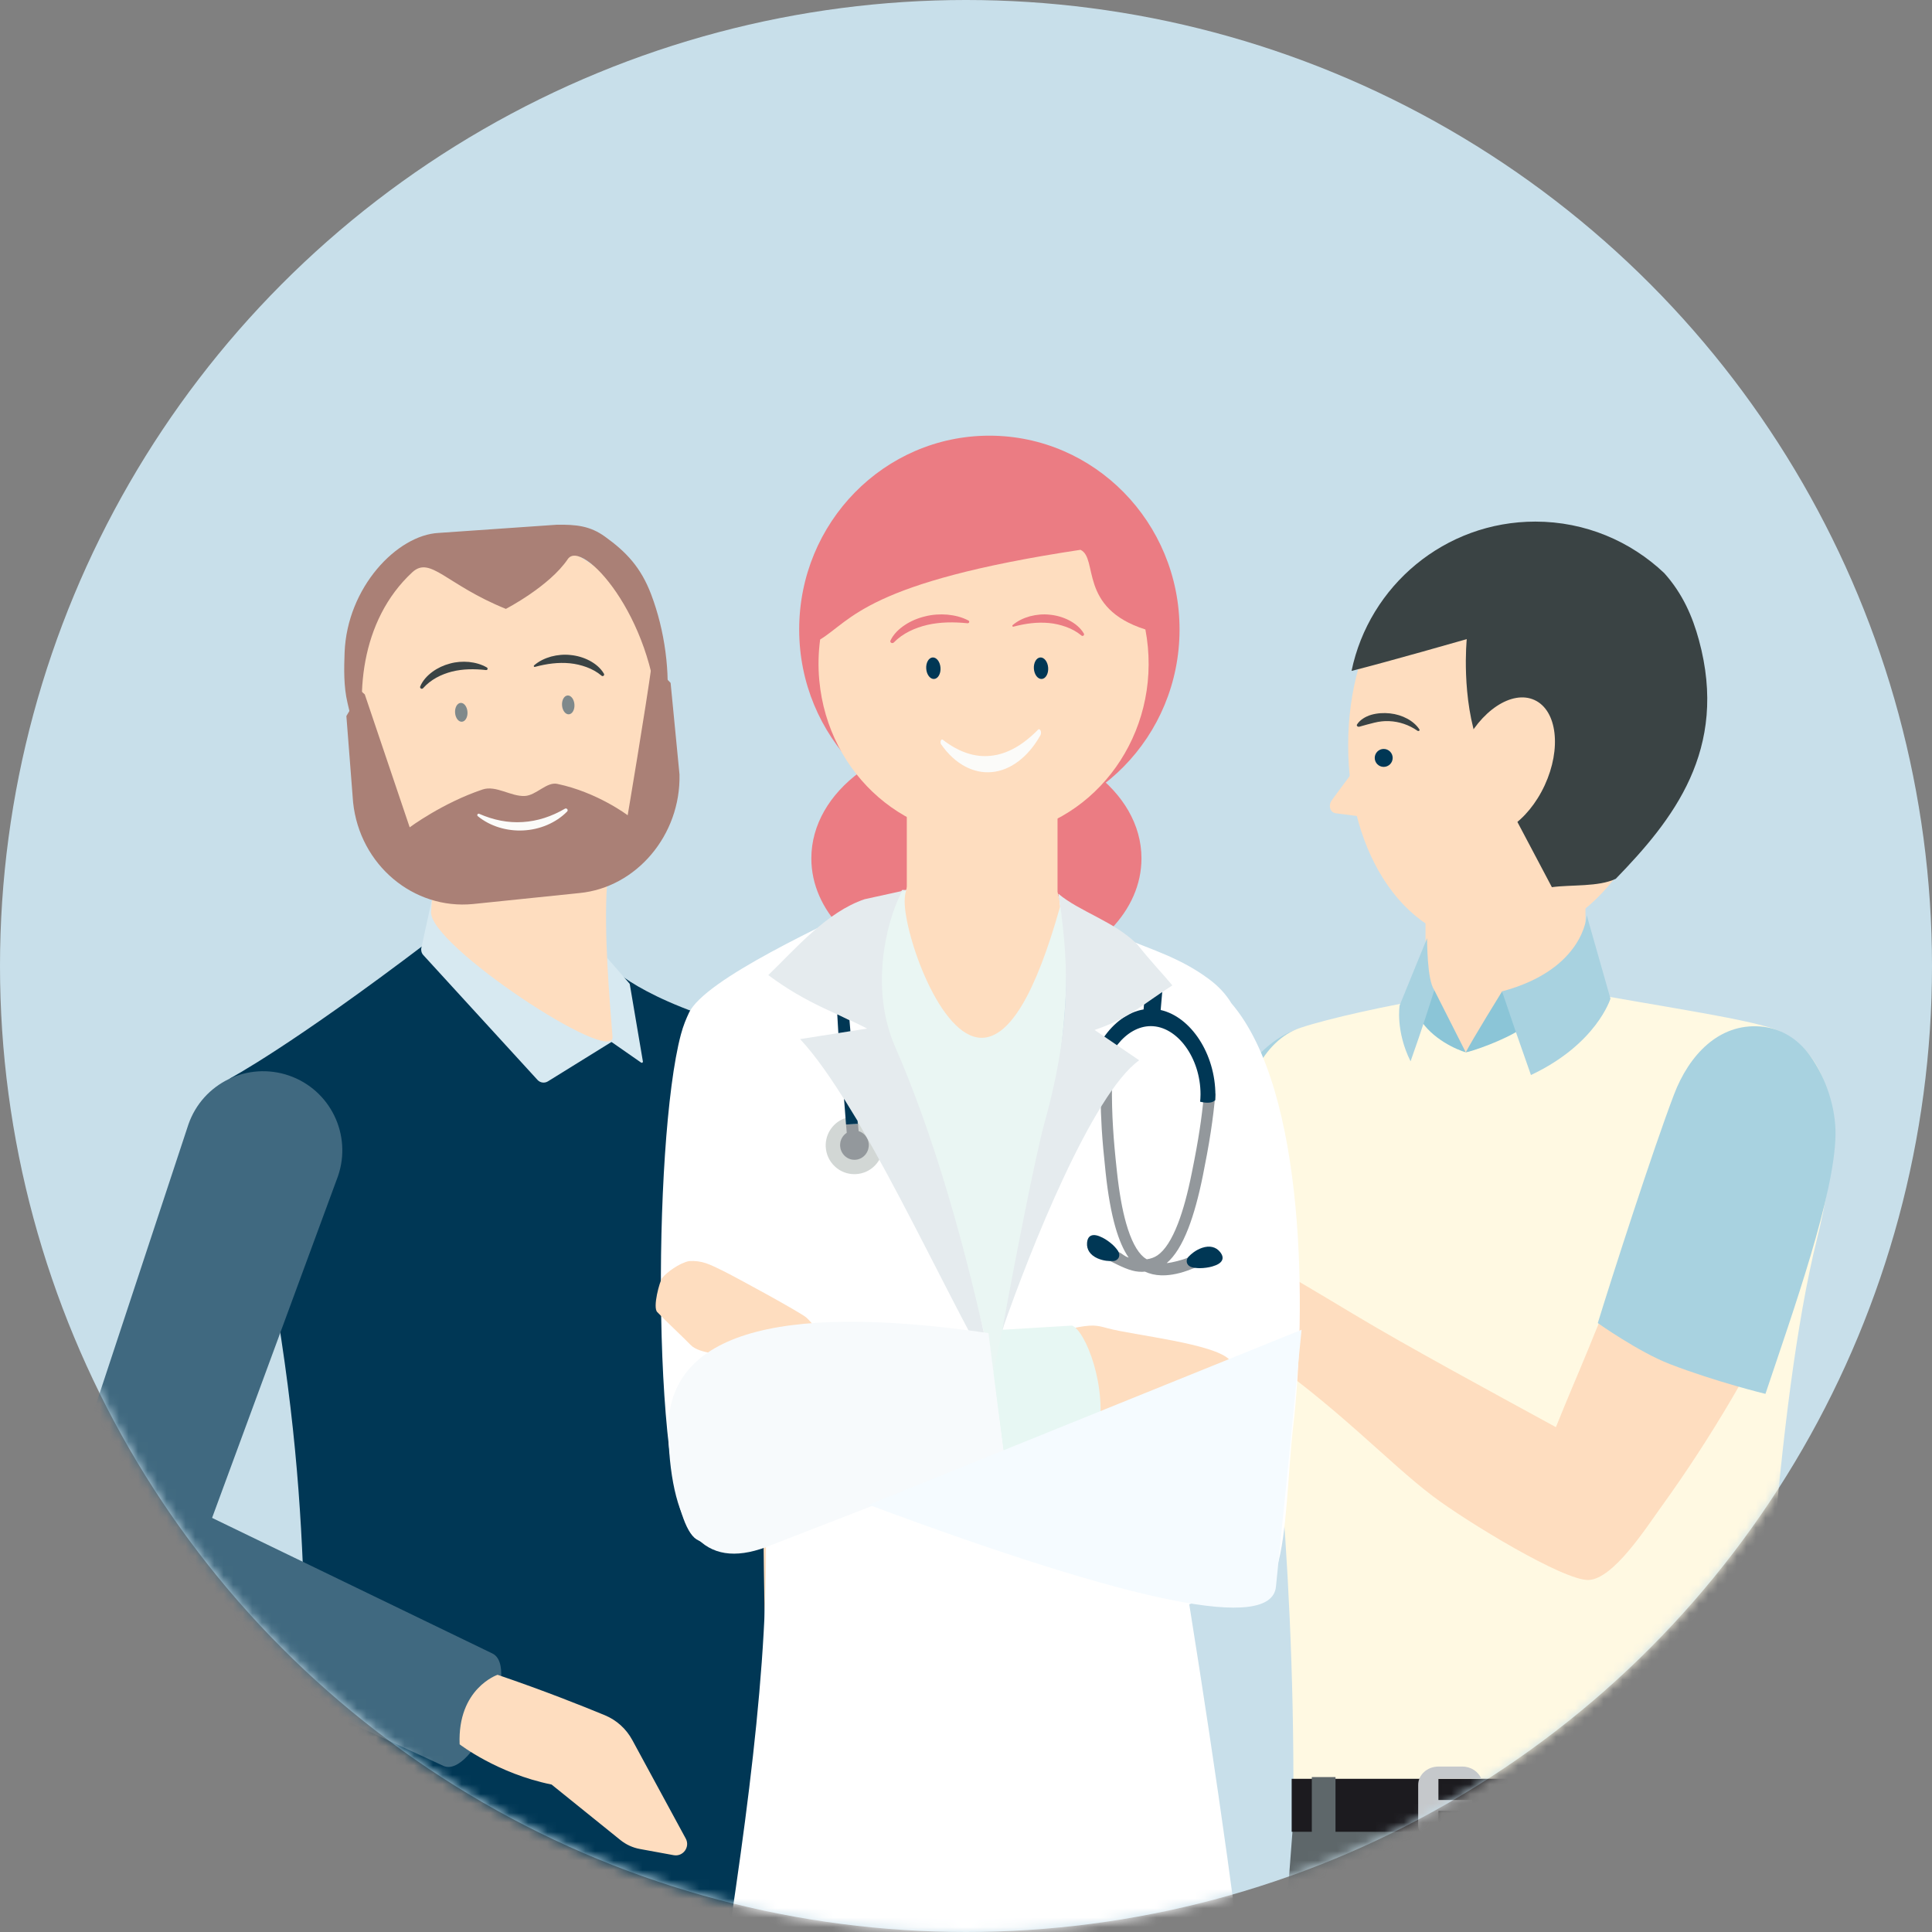 <svg width="203" height="203" viewBox="0 0 203 203" fill="none" xmlns="http://www.w3.org/2000/svg">
<rect x="0" y="0" width="203" height="203" fill="#808080" stroke="none"/>
<circle cx="101.5" cy="101.5" r="101.5" fill="#C8DFEA"/>
<mask id="mask0_2494_1249" style="mask-type:alpha" maskUnits="userSpaceOnUse" x="0" y="0" width="203" height="203">
<circle cx="101.5" cy="101.5" r="101.5" fill="#C8DFEA"/>
</mask>
<g mask="url(#mask0_2494_1249)">
<g clip-path="url(#clip0_2494_1249)">
<path fill-rule="evenodd" clip-rule="evenodd" d="M141.656 78.292C141.656 89.848 147.786 99.218 156.849 99.218C165.911 99.218 174.348 89.848 174.348 78.292C174.348 66.736 165.911 57.366 156.849 57.366C147.786 57.366 141.656 66.736 141.656 78.292Z" fill="#FEDDBF"/>
<path fill-rule="evenodd" clip-rule="evenodd" d="M144.828 74.924C144.311 78.799 142.204 80.909 139.938 84.08C139.552 84.621 139.725 85.368 140.364 85.453L146.332 86.235" fill="#FEDDBF"/>
<path fill-rule="evenodd" clip-rule="evenodd" d="M142.839 76.354C143.424 76.196 143.908 76.045 144.411 75.932C144.906 75.811 145.424 75.746 145.951 75.77C147.004 75.811 148.051 76.162 148.937 76.782C148.994 76.822 149.079 76.817 149.128 76.771C149.165 76.736 149.169 76.688 149.145 76.649C148.565 75.748 147.363 75.098 146.05 74.957C145.396 74.886 144.708 74.926 144.076 75.107C143.451 75.295 142.892 75.644 142.585 76.121C142.533 76.203 142.572 76.303 142.672 76.345C142.723 76.367 142.78 76.369 142.83 76.356L142.839 76.354Z" fill="#3A4344"/>
<path fill-rule="evenodd" clip-rule="evenodd" d="M144.447 79.636C144.447 79.115 144.869 78.693 145.389 78.693C145.91 78.693 146.332 79.115 146.332 79.636C146.332 80.156 145.91 80.579 145.389 80.579C144.869 80.579 144.447 80.156 144.447 79.636Z" fill="#003755"/>
<path fill-rule="evenodd" clip-rule="evenodd" d="M151.787 111.516H164.585C165.692 111.516 166.59 110.618 166.59 109.511V92.644H149.781V109.511C149.781 110.618 150.679 111.516 151.787 111.516Z" fill="#FEDDBF"/>
<path fill-rule="evenodd" clip-rule="evenodd" d="M84.262 154.874C88.533 153.767 92.809 152.678 97.073 151.542C100.376 150.662 103.687 149.773 106.919 148.654C108.655 148.052 110.333 147.396 111.919 146.451C112.302 146.223 113.431 144.439 114.247 142.958C115.213 141.205 116.464 138.935 117.29 137.438C119.045 134.26 120.802 131.082 122.558 127.905C124.819 123.812 127.082 119.72 129.343 115.628C131.055 112.529 133.42 110.048 137.241 109.937C142.574 109.783 146.804 114.786 145.785 120.016C145.233 122.848 142.924 125.455 141.355 127.786C137.881 132.946 134.408 138.105 130.934 143.265C128.814 146.414 126.715 149.579 124.573 152.712C123.734 153.943 122.813 155.065 121.669 156.031C116.696 160.224 109.485 161.402 103.3 162.628C97.794 163.719 92.229 164.899 86.667 165.66C79.895 166.588 77.522 156.62 84.262 154.874Z" fill="#FEDDBF"/>
<path fill-rule="evenodd" clip-rule="evenodd" d="M132.771 146.01C137.232 137.842 144.765 127.153 145.983 120.947C146.965 115.934 144.658 109.137 140.301 107.995C136.049 106.881 132.305 109.988 130.04 113.753C126.813 119.115 119.746 130.944 117.76 135.486C117.76 135.486 120.796 139.093 123.807 140.916C128.306 143.639 132.771 146.01 132.771 146.01Z" fill="#A8D2E0"/>
<path fill-rule="evenodd" clip-rule="evenodd" d="M135.596 199.533C133.683 209.423 131.87 219.337 130.819 229.362C129.523 241.731 128.733 247.949 128.082 260.366C126.803 284.709 125.967 309.551 121.224 333.505C120.152 338.93 117.758 347.535 117.758 347.535L127.323 348.771C130.073 349.568 132.665 350.207 136.931 350.405C136.981 349.988 136.807 341.867 143.167 312.096C146.253 297.644 148.265 287.358 149.981 275.08C151.709 262.738 153.223 256.53 155.288 244.235C157.266 232.439 159.872 220.824 163.106 209.309C163.429 208.154 163.753 206.999 164.078 205.846C155.782 204.007 147.486 202.168 139.19 200.33C137.993 200.065 136.794 199.798 135.596 199.533Z" fill="#5E676A"/>
<path fill-rule="evenodd" clip-rule="evenodd" d="M134.47 326.213C141.346 290.112 140.127 284.296 144.723 246.819C147.633 223.087 149.001 208.161 149.472 202.608C154.342 203.688 159.212 204.767 164.082 205.846C163.757 207.001 163.433 208.156 163.11 209.31C159.876 220.824 157.577 232.566 155.597 244.362C153.534 256.655 152.263 262.503 150.538 274.848C148.819 287.124 146.591 297.788 143.503 312.239C137.143 342.011 136.985 349.99 136.935 350.406C133.214 350.232 130.767 349.723 128.378 349.068C130.074 344.045 132.69 335.55 134.47 326.213Z" fill="#3A4344"/>
<path fill-rule="evenodd" clip-rule="evenodd" d="M184.995 194.341V186.709C184.995 180.806 186.531 147.775 190.909 130.199C194.55 115.583 191.333 110.606 187.093 108.402C184.787 107.205 174.185 105.711 165.112 104.025C161.214 107.069 155.682 110.012 154.009 110.571C153.477 110.037 151.125 107.065 150.258 104.911C145.883 105.644 139.719 106.969 136.611 108.004C132.772 109.285 130.21 114.356 130.21 120.487C130.21 123.595 130.438 128.557 132.58 138.251C133.496 142.4 136.405 167.106 135.826 194.341H184.995Z" fill="#FFF9E2"/>
<path fill-rule="evenodd" clip-rule="evenodd" d="M134.597 207.157C135.131 201.68 135.81 192.357 135.81 192.357H185.215V222.472H160.672C142.032 222.472 134.119 212.041 134.597 207.157Z" fill="#5E676A"/>
<path fill-rule="evenodd" clip-rule="evenodd" d="M157.827 104.167C157.827 104.167 154.672 109.275 154.012 110.57C154.493 110.533 158.125 109.297 159.902 108.059C158.976 106.301 157.827 104.167 157.827 104.167Z" fill="#8BC5D7"/>
<path fill-rule="evenodd" clip-rule="evenodd" d="M150.694 104.013C150.694 104.013 153.352 109.275 154.012 110.571C153.139 110.32 150.455 109.199 149.14 106.978C150.068 105.22 150.694 104.013 150.694 104.013Z" fill="#8BC5D7"/>
<path fill-rule="evenodd" clip-rule="evenodd" d="M166.723 96.168C166.723 96.168 166.492 101.844 157.825 104.167C158.739 106.889 159.449 108.969 160.86 112.955C167.761 109.707 169.215 104.93 169.215 104.93L166.723 96.168Z" fill="#A8D2E0"/>
<path fill-rule="evenodd" clip-rule="evenodd" d="M149.948 98.577C149.948 98.577 149.923 103.021 150.711 104.025C150.289 105.375 149.405 108.158 148.212 111.516C146.621 108.334 147.063 105.64 147.063 105.64L149.948 98.577Z" fill="#A8D2E0"/>
<path fill-rule="evenodd" clip-rule="evenodd" d="M187.953 274.085C189.601 296.52 189.768 319.141 189.668 341.638C189.664 342.606 189.691 348.669 189.691 348.669C189.691 348.669 185.096 349.013 181.512 347.79C181.015 333.984 182.378 299.694 178.728 268.438C174.909 235.739 173.238 201.328 173.238 201.328C173.238 201.328 173.302 197.687 173.396 192.357H185.218V217.669C185.382 238.572 186.421 253.219 187.953 274.085Z" fill="#3A4344"/>
<path fill-rule="evenodd" clip-rule="evenodd" d="M185.215 192.47H135.719V186.904H185.215V192.47Z" fill="#1C1B1F"/>
<path fill-rule="evenodd" clip-rule="evenodd" d="M179.352 192.975H176.864V186.722H179.352V192.975Z" fill="#3A4344"/>
<path fill-rule="evenodd" clip-rule="evenodd" d="M164.992 192.975H162.504V186.722H164.992V192.975Z" fill="#5E676A"/>
<path fill-rule="evenodd" clip-rule="evenodd" d="M140.324 192.975H137.836V186.722H140.324V192.975Z" fill="#5E676A"/>
<path fill-rule="evenodd" clip-rule="evenodd" d="M126.664 127.789C126.664 127.789 122.411 125.625 120.635 124.838C118.928 124.081 114.924 123.541 113.086 123.346C110.588 123.079 110.605 124.403 111.107 124.974C111.735 125.685 113.297 125.932 115.131 126.452C118.649 127.45 118.961 127.613 120.323 128.499C120.956 128.911 123.595 130.718 123.595 130.718L126.664 127.789Z" fill="#FEDDBF"/>
<path fill-rule="evenodd" clip-rule="evenodd" d="M134.997 139.39C136.065 136.802 136.274 134.491 133.653 132.953C131.615 131.758 128.576 128.411 125.921 127.296C124.906 126.869 121.833 129.976 120.731 131.027C119.921 131.797 119.936 133.255 120.307 135.258C120.768 137.759 120.922 138.221 122.269 138.142L128.114 141.066C128.114 141.066 129.962 141.605 131.5 141.567C132.267 141.548 134.565 140.435 134.997 139.39Z" fill="#FEDDBF"/>
<path fill-rule="evenodd" clip-rule="evenodd" d="M126.609 136.4C126.6 134.729 127.727 133.211 129.326 132.728C130.309 132.432 130.92 131.389 132.135 132.103C135.566 134.122 138.426 135.793 142.229 138.085C147.702 141.387 157.343 146.599 163.484 149.955C164.088 148.485 164.594 147.201 165.214 145.75C167.283 140.898 170.103 133.857 171.999 128.934C173.589 124.808 174.866 120.628 176.067 116.38C177.284 111.964 182.241 109.504 186.514 111.055C188.417 111.746 190.019 113.17 190.933 114.978C191.762 116.613 191.836 118.314 191.726 120.102C191.14 129.658 186.73 138.837 181.959 146.963C179.666 150.868 177.19 154.676 174.538 158.347C172.996 160.481 169.538 165.893 166.935 166.012C164.332 166.131 154.049 159.848 150.577 157.226C145.774 153.598 140.562 147.812 131.709 141.741C129.68 140.349 126.623 139.348 126.609 136.4Z" fill="#FEDDBF"/>
<path fill-rule="evenodd" clip-rule="evenodd" d="M185.5 146.457C188.454 137.632 192.755 125.577 192.862 119.254C192.909 116.461 191.892 113.315 190.229 110.98C188.85 109.045 187.009 108.017 184.975 107.856C180.593 107.507 177.469 110.873 175.902 114.977C173.67 120.824 169.331 134.303 167.884 139.018C167.884 139.018 172.183 142.065 175.467 143.331C180.376 145.22 185.5 146.457 185.5 146.457Z" fill="#A8D2E0"/>
<path fill-rule="evenodd" clip-rule="evenodd" d="M82.723 156.634C80.542 156.997 74.525 156.675 71.315 157.221C70.763 157.314 70.042 157.221 69.376 156.493C68.908 156.786 68.17 157.733 68.224 159.764C68.294 162.331 69.981 163.157 73.435 166.732C75.528 168.899 78.021 169.368 79.433 169.276C81.312 169.155 83.149 168.278 83.939 167.648C84.613 167.109 84.351 166.402 84.066 166.27C86.702 164.006 87.854 163.34 87.409 162.309C87.274 161.996 86.96 161.745 86.743 161.662C86.838 161.625 88.158 161.159 87.72 159.697C87.306 158.312 84.582 158.856 75.495 159.886C79.608 158.668 83.168 159.548 84.528 159.141C86.157 158.654 87.602 158.513 87.034 156.907C86.661 155.845 85.724 156.133 82.723 156.634Z" fill="#FEDDBF"/>
<path fill-rule="evenodd" clip-rule="evenodd" d="M155.652 186.89H151.139V192.423H155.652C155.33 193.173 154.576 193.695 153.654 193.695H151.139C149.97 193.695 149.012 192.828 149.012 191.758V187.547C149.012 186.478 149.97 185.618 151.139 185.618H153.654C154.576 185.618 155.33 186.157 155.652 186.89Z" fill="#C5C8CB"/>
<path fill-rule="evenodd" clip-rule="evenodd" d="M154.695 190.276H149.887V189.131H154.695V190.276Z" fill="#C5C8CB"/>
<path fill-rule="evenodd" clip-rule="evenodd" d="M80.471 168.939L87.026 167.285C89.995 166.537 91.794 163.523 91.045 160.555C90.297 157.585 87.281 155.784 84.313 156.534L77.76 158.187C74.79 158.935 72.991 161.95 73.738 164.919C74.488 167.888 77.501 169.687 80.471 168.939Z" fill="#FEDDBF"/>
<path fill-rule="evenodd" clip-rule="evenodd" d="M157.983 83.615C157.983 83.615 157.341 83.615 155.415 78.483C153.492 73.351 154.115 67.156 154.115 67.156C154.115 67.156 145.922 69.506 142.01 70.496C143.873 61.539 151.81 54.806 161.32 54.806C166.571 54.806 171.33 56.87 174.864 60.215C176.813 62.386 177.841 64.797 178.511 67.256C181.657 78.792 175.762 86.169 169.772 92.338C167.954 93.203 165.127 92.938 163.06 93.217L157.983 83.615Z" fill="#3A4344"/>
<path fill-rule="evenodd" clip-rule="evenodd" d="M153.727 78.541C151.947 82.391 152.423 86.4 154.791 87.496C157.159 88.591 160.524 86.36 162.306 82.51C164.086 78.661 163.61 74.652 161.241 73.556C158.871 72.461 155.508 74.692 153.727 78.541Z" fill="#FEDDBF"/>
<path fill-rule="evenodd" clip-rule="evenodd" d="M75.956 154.871C76.83 159.379 81.192 162.323 85.702 161.451C90.21 160.576 93.155 156.212 92.281 151.703L85.033 114.338C84.158 109.828 79.796 106.883 75.288 107.757C70.78 108.632 67.835 112.994 68.708 117.503L75.956 154.871Z" fill="#406980"/>
<path fill-rule="evenodd" clip-rule="evenodd" d="M84.337 159.018C84.013 162.422 86.172 165.409 89.158 165.694L121.22 168.744C124.206 169.027 126.891 166.499 127.216 163.096C127.537 159.692 125.378 156.704 122.393 156.419L90.331 153.371C87.345 153.084 84.659 155.615 84.337 159.018Z" fill="#406980"/>
<path fill-rule="evenodd" clip-rule="evenodd" d="M45.01 98.931C30.403 110.036 24.164 113.309 24.164 113.309C33.239 152.37 31.466 164.032 32.605 189.833C38.054 192.6 82.085 208.771 82.085 208.771C78.482 156.809 81.119 119.573 81.119 119.573L78.847 108.178C67.103 105.075 63.995 101.409 63.995 101.409L45.01 98.931Z" fill="#003755"/>
<path fill-rule="evenodd" clip-rule="evenodd" d="M45.346 94.678C57.694 107.175 64.39 109.395 64.39 109.395L57.57 113.622C57.217 113.84 56.758 113.777 56.477 113.47L44.481 100.356C44.291 100.149 44.214 99.863 44.274 99.589L45.346 94.678Z" fill="#D7E9F1"/>
<path fill-rule="evenodd" clip-rule="evenodd" d="M63.766 109.144L67.367 111.651C67.452 111.711 67.569 111.637 67.551 111.534L66.173 103.409C66.169 103.387 66.159 103.367 66.145 103.351L63.783 100.63L63.766 109.144Z" fill="#D7E9F1"/>
<path fill-rule="evenodd" clip-rule="evenodd" d="M6.453 158.559C4.952 162.899 8.159 165.404 12.5 166.904L12.029 166.566C16.369 168.068 19.966 166.043 21.467 161.705L35.51 123.588C37.011 119.248 34.711 114.514 30.37 113.014C26.03 111.513 21.295 113.814 19.794 118.155L6.453 158.559Z" fill="#406980"/>
<path fill-rule="evenodd" clip-rule="evenodd" d="M63.777 93.032C63.437 97.919 64.058 105.19 64.357 108.92C64.617 112.147 45.028 99.286 45.297 95.808C45.779 89.54 45.004 86.77 45.004 86.77L63.777 93.032Z" fill="#FEDDBF"/>
<path fill-rule="evenodd" clip-rule="evenodd" d="M5.481 160.294C4.522 163.278 5.404 166.57 8.517 167.982L46.58 185.539C49.692 186.953 54.813 175.13 51.701 173.718L14.186 155.572C11.075 154.156 8.097 154.269 5.991 159.195L5.481 160.294Z" fill="#406980"/>
<path fill-rule="evenodd" clip-rule="evenodd" d="M52.281 175.975C57.116 177.621 61.26 179.274 63.551 180.223C64.783 180.733 65.799 181.653 66.435 182.826L72.053 193.181C72.532 194.065 71.774 195.109 70.785 194.928L67.232 194.277C66.484 194.14 65.781 193.817 65.189 193.34L57.955 187.505C52.254 186.352 48.295 183.279 48.295 183.279C48.058 177.394 52.281 175.975 52.281 175.975Z" fill="#FEDDBF"/>
<path fill-rule="evenodd" clip-rule="evenodd" d="M63.474 100.751L52.502 99.259L45.883 86.149L62.929 84.967L63.474 100.751Z" fill="#FEDDBF"/>
<path fill-rule="evenodd" clip-rule="evenodd" d="M69.712 71.493C68.088 61.78 59.567 55.11 50.676 56.597C41.786 58.08 35.896 67.16 37.519 76.874C39.141 86.587 47.663 93.256 56.553 91.77C65.443 90.285 71.334 81.207 69.712 71.493Z" fill="#FEDDBF"/>
<path fill-rule="evenodd" clip-rule="evenodd" d="M69.138 75.565L70.022 74.559C70.45 70.677 69.856 66.252 68.424 62.47C67.343 59.614 65.812 58.001 63.573 56.389C61.997 55.251 60.549 55.107 58.501 55.135L46.096 55.995C41.738 56.21 36.461 61.707 36.207 68.585C36.147 70.231 36.1 72.127 36.517 73.868C36.738 74.785 36.95 75.706 37.165 76.624C37.235 76.922 37.253 77.507 37.432 77.762L38.795 79.709C37.156 73.32 37.863 65.186 43.316 60.134C45.22 58.372 46.856 61.428 53.153 63.977C53.153 63.977 57.717 61.62 59.657 58.75C61.151 56.539 68.627 64.695 69.138 75.565Z" fill="#AA8076"/>
<path fill-rule="evenodd" clip-rule="evenodd" d="M38.328 72.962L37.95 72.624L36.395 75.236L37.101 84.308C37.8 90.906 43.47 95.599 49.701 94.988L60.897 93.834C66.864 93.249 71.532 87.753 71.397 81.379L70.462 71.752L68.492 69.732C67.838 74.503 65.952 85.662 65.952 85.662C65.952 85.662 62.752 83.238 58.547 82.363C57.434 82.132 56.343 83.572 55.142 83.635C53.69 83.711 52.109 82.483 50.708 82.953C46.494 84.365 43.047 86.929 43.047 86.929L38.328 72.962Z" fill="#AA8076"/>
<path fill-rule="evenodd" clip-rule="evenodd" d="M50.354 85.51C51.832 86.163 53.385 86.48 54.931 86.374C56.48 86.282 57.971 85.783 59.358 84.973C59.448 84.919 59.565 84.95 59.618 85.04C59.663 85.116 59.648 85.21 59.59 85.27C58.405 86.477 56.696 87.175 54.981 87.255C53.265 87.345 51.503 86.826 50.202 85.757C50.139 85.706 50.13 85.614 50.182 85.551C50.224 85.499 50.296 85.485 50.354 85.51Z" fill="#FBFBF9"/>
<path fill-rule="evenodd" clip-rule="evenodd" d="M44.154 72.124C44.418 71.496 44.901 70.981 45.444 70.583C45.992 70.184 46.616 69.895 47.269 69.724C47.921 69.54 48.605 69.493 49.27 69.553C49.935 69.622 50.592 69.8 51.163 70.138C51.232 70.178 51.255 70.267 51.215 70.336C51.185 70.386 51.127 70.411 51.073 70.405C49.828 70.268 48.634 70.28 47.488 70.564C46.351 70.857 45.258 71.404 44.458 72.308L44.455 72.312C44.389 72.386 44.276 72.394 44.201 72.328C44.142 72.275 44.126 72.192 44.154 72.124Z" fill="#3A4344"/>
<path fill-rule="evenodd" clip-rule="evenodd" d="M63.209 70.998C62.732 70.596 62.196 70.306 61.629 70.096C61.062 69.889 60.472 69.751 59.872 69.692C58.669 69.577 57.455 69.736 56.204 70.072C56.154 70.087 56.103 70.058 56.089 70.008C56.079 69.973 56.092 69.936 56.117 69.913C56.626 69.466 57.257 69.17 57.913 68.985C58.573 68.812 59.272 68.744 59.961 68.825C60.648 68.893 61.326 69.089 61.939 69.412C62.549 69.734 63.113 70.191 63.459 70.794C63.504 70.872 63.477 70.972 63.399 71.017C63.337 71.052 63.263 71.043 63.212 71.001L63.209 70.998Z" fill="#3A4344"/>
<path fill-rule="evenodd" clip-rule="evenodd" d="M60.357 74.02C60.319 73.473 59.997 73.05 59.637 73.075C59.277 73.1 59.017 73.564 59.054 74.111C59.092 74.657 59.415 75.08 59.774 75.055C60.135 75.03 60.395 74.567 60.357 74.02Z" fill="#7F898B"/>
<path fill-rule="evenodd" clip-rule="evenodd" d="M49.119 74.799C49.082 74.253 48.759 73.83 48.399 73.855C48.039 73.88 47.778 74.343 47.816 74.89C47.854 75.437 48.176 75.86 48.536 75.834C48.896 75.81 49.157 75.346 49.119 74.799Z" fill="#7F898B"/>
<path fill-rule="evenodd" clip-rule="evenodd" d="M102.593 77.375C112.171 77.375 119.937 83.114 119.937 90.194C119.937 92.943 118.766 95.49 116.773 97.577C113.108 94.874 108.107 93.21 102.594 93.21C97.08 93.21 92.079 94.874 88.413 97.576C86.421 95.49 85.25 92.943 85.25 90.194C85.25 83.114 93.014 77.375 102.593 77.375Z" fill="#EB7C83"/>
<path fill-rule="evenodd" clip-rule="evenodd" d="M95.281 94.793H111.117V77.449H95.281V94.793Z" fill="#FEDDBF"/>
<path fill-rule="evenodd" clip-rule="evenodd" d="M103.955 86.498C92.918 86.498 83.973 77.383 83.973 66.139C83.973 54.895 92.918 45.778 103.955 45.778C114.99 45.778 123.938 54.895 123.938 66.139C123.938 77.383 114.99 86.498 103.955 86.498Z" fill="#EB7C83"/>
<path fill-rule="evenodd" clip-rule="evenodd" d="M113.528 57.77C91.07 61.157 89.487 65.168 86.174 67.194C85.987 68.584 85.95 70.021 86.084 71.481C87.004 81.487 95.481 88.813 105.014 87.847C114.548 86.88 121.53 77.984 120.609 67.979C120.551 67.354 120.463 66.742 120.349 66.14C113.269 63.893 115.43 58.658 113.528 57.77Z" fill="#FEDDBF"/>
<path fill-rule="evenodd" clip-rule="evenodd" d="M94.803 93.509C92.69 95.972 91.99 100.133 92.704 105.993C93.419 111.853 97.334 124.773 104.45 144.753C111.335 117.966 113.549 101.02 111.094 93.916" fill="#EAF6F3"/>
<path fill-rule="evenodd" clip-rule="evenodd" d="M103.141 109.045C98.767 109.045 95.055 98.251 95.055 94.718C95.055 91.184 98.767 89.439 103.141 89.439C107.513 89.439 111.372 91.776 111.372 95.31C108.799 104.467 106.056 109.045 103.141 109.045Z" fill="#FEDDBF"/>
<path fill-rule="evenodd" clip-rule="evenodd" d="M93.563 67.308C93.871 66.642 94.436 66.096 95.072 65.674C95.711 65.251 96.441 64.944 97.205 64.763C97.967 64.568 98.768 64.518 99.545 64.581C100.322 64.656 101.09 64.844 101.759 65.202C101.839 65.244 101.865 65.339 101.818 65.412C101.784 65.465 101.716 65.492 101.652 65.485C100.197 65.34 98.8 65.353 97.461 65.654C96.131 65.965 94.853 66.544 93.918 67.503L93.914 67.508C93.838 67.586 93.705 67.594 93.618 67.524C93.549 67.469 93.529 67.38 93.563 67.308Z" fill="#EB7C83"/>
<path fill-rule="evenodd" clip-rule="evenodd" d="M113.631 66.777C113.145 66.372 112.598 66.08 112.02 65.869C111.442 65.661 110.84 65.521 110.228 65.462C109.001 65.347 107.763 65.506 106.487 65.845C106.437 65.859 106.385 65.831 106.371 65.781C106.361 65.745 106.373 65.708 106.399 65.685C106.917 65.235 107.561 64.937 108.23 64.751C108.904 64.576 109.617 64.508 110.319 64.59C111.02 64.658 111.711 64.856 112.336 65.181C112.958 65.505 113.533 65.965 113.886 66.571C113.931 66.65 113.904 66.751 113.824 66.796C113.761 66.831 113.686 66.823 113.634 66.779L113.631 66.777Z" fill="#EB7C83"/>
<path fill-rule="evenodd" clip-rule="evenodd" d="M110.133 70.16C110.089 69.536 109.718 69.053 109.304 69.081C108.89 69.11 108.589 69.639 108.633 70.263C108.676 70.887 109.048 71.37 109.462 71.341C109.877 71.313 110.176 70.784 110.133 70.16Z" fill="#003755"/>
<path fill-rule="evenodd" clip-rule="evenodd" d="M98.82 70.16C98.777 69.536 98.406 69.053 97.991 69.081C97.578 69.11 97.277 69.639 97.321 70.263C97.364 70.887 97.735 71.37 98.149 71.341C98.564 71.313 98.864 70.784 98.82 70.16Z" fill="#003755"/>
<path fill-rule="evenodd" clip-rule="evenodd" d="M99.053 77.722C100.696 78.996 102.422 79.613 104.142 79.408C105.863 79.228 107.521 78.254 109.063 76.672C109.163 76.568 109.293 76.627 109.353 76.805C109.401 76.951 109.386 77.135 109.321 77.252C108.004 79.607 106.104 80.969 104.197 81.126C102.289 81.302 100.33 80.29 98.884 78.204C98.814 78.104 98.804 77.924 98.862 77.801C98.909 77.701 98.988 77.672 99.053 77.722Z" fill="#FBFBF9"/>
<path fill-rule="evenodd" clip-rule="evenodd" d="M72.384 106.434C72.103 107.036 71.801 107.729 71.542 108.701C68.531 120.005 68.49 158.751 73.181 161.74C74.691 162.71 78.677 163.087 80.48 162.561C80.705 193.022 68.741 238.96 67.383 273.315C79.627 274.417 92.993 278.728 100.861 277.678C101.022 265.208 101.375 243.457 101.578 240.302C102.308 245.502 102.951 264.099 103.789 278.031C112.897 278.083 124.877 276.302 136.757 269.864C133.881 232.604 131.001 206.34 124.958 168.567C126.717 167.915 128.622 168.156 130.384 167.547C132.643 166.765 133.478 166.865 134.155 164.712C135.243 161.237 135.32 154.668 135.882 149.842C137.252 138.076 137.283 114.649 129.388 105.418C128.772 104.4 127.967 103.573 127.036 102.883C124.072 100.676 121.121 99.826 117.986 98.513C115.304 95.445 113.795 97.106 111.215 93.916C112.329 101.128 113.629 107.966 109.526 120.043C107.735 125.312 105.834 138.935 104.304 144.393C101.327 126.423 87.631 105.159 93.022 94.078C86.76 97.094 74.044 102.883 72.384 106.434Z" fill="white"/>
<path fill-rule="evenodd" clip-rule="evenodd" d="M112.625 139.585C114.78 139.117 115.261 139.257 116.394 139.567C119.066 140.296 127.692 141.172 129.214 142.904L126.888 144.435L117.934 148.331L115.55 148.305L113.782 142.904L112.625 139.585Z" fill="#FEDDBF"/>
<path fill-rule="evenodd" clip-rule="evenodd" d="M105.322 139.723L112.631 139.282C114.028 139.754 116.465 145.795 115.367 150.876L105.487 152.855L104.332 144.304L105.322 139.723Z" fill="#E7F7F3"/>
<path fill-rule="evenodd" clip-rule="evenodd" d="M125.109 132.913C124.898 132.823 124.859 132.887 124.79 132.644C124.745 132.489 124.84 132.301 124.865 132.137C124.144 132.41 123.198 132.666 122.587 132.716C123.441 131.99 124.206 130.762 124.865 129.054C125.434 127.583 125.949 125.713 126.394 123.496C126.678 122.075 126.974 120.538 127.218 118.939C127.43 117.556 127.587 116.245 127.71 114.872L127.682 114.892C127.28 115.206 126.875 115.163 126.532 115.079L126.494 115.069C126.376 116.343 126.232 117.529 126.044 118.734C125.847 120.026 125.596 121.412 125.226 123.231C124.788 125.419 124.31 127.165 123.769 128.57C123.116 130.255 122.39 131.379 121.611 131.906C121.289 132.124 120.913 132.256 120.498 132.317C120.386 132.25 120.276 132.18 120.173 132.096C119.451 131.49 118.83 130.298 118.331 128.553C117.917 127.103 117.599 125.315 117.358 123.089C117.152 121.192 117.031 119.831 116.952 118.53C116.856 117 116.82 115.548 116.837 113.96L116.84 113.649L116.422 113.645C116.405 113.873 116.395 114.101 116.395 114.33C116.395 114.469 116.398 114.598 116.405 114.73L116.414 114.927L116.253 115.019C116.025 115.151 115.821 115.211 115.645 115.229C115.652 116.338 115.691 117.438 115.762 118.613C115.845 119.94 115.969 121.321 116.175 123.235C116.414 125.477 116.755 127.39 117.191 128.922C117.583 130.292 118.047 131.352 118.593 132.137C118.154 132.01 117.993 131.769 117.514 131.531C117.559 131.749 117.247 132.043 117.168 132.243C117.076 132.478 116.643 132.496 116.635 132.498C117.699 133.032 118.729 133.557 119.643 133.619C119.764 133.628 119.885 133.633 120.003 133.633C120.105 133.633 120.198 133.618 120.297 133.613C120.802 133.842 121.358 133.981 121.98 134.001C122.045 134.004 122.111 134.004 122.177 134.004C123.078 134.004 124.08 133.788 125.161 133.357L125.639 133.177C125.551 133.159 125.239 133.014 125.161 132.981L125.109 132.913Z" fill="#93989C"/>
<path fill-rule="evenodd" clip-rule="evenodd" d="M128.207 131.563C127.768 131.005 127.091 130.845 126.296 131.116C125.638 131.347 125.167 131.746 124.89 132.04C124.794 132.137 124.735 132.254 124.708 132.375C124.679 132.502 124.688 132.634 124.738 132.755C124.82 132.945 125 133.088 125.244 133.157L125.246 133.158C125.336 133.183 125.439 133.197 125.541 133.212C125.7 133.234 125.868 133.25 126.045 133.25C126.515 133.25 127.015 133.176 127.373 133.072C127.931 132.911 128.267 132.701 128.399 132.428C128.525 132.175 128.46 131.883 128.207 131.563Z" fill="#003755"/>
<path fill-rule="evenodd" clip-rule="evenodd" d="M114.219 130.585C114.16 131.292 114.547 131.871 115.313 132.215C115.951 132.495 116.569 132.524 116.971 132.498C117.107 132.492 117.231 132.447 117.333 132.377C117.441 132.304 117.524 132.202 117.569 132.079C117.64 131.884 117.605 131.657 117.474 131.439L117.473 131.437C117.424 131.358 117.358 131.277 117.295 131.197C117.193 131.073 117.081 130.947 116.951 130.826C116.608 130.506 116.192 130.218 115.859 130.05C115.341 129.787 114.952 129.712 114.669 129.821C114.404 129.92 114.253 130.178 114.219 130.585Z" fill="#003755"/>
<path fill-rule="evenodd" clip-rule="evenodd" d="M115.546 115.683L115.716 115.589L115.706 115.387C115.7 115.251 115.696 115.119 115.696 114.977C115.696 114.741 115.706 114.508 115.724 114.274C116 110.761 118.31 107.818 120.919 107.818C123.702 107.818 126.142 111.165 126.142 114.977C126.142 115.129 126.134 115.273 126.128 115.417L126.1 115.756C126.1 115.756 127.148 116.056 127.603 115.661L127.691 115.602L127.701 115.312C127.706 115.234 127.706 115.16 127.706 115.082C127.706 110.711 125.119 106.837 121.954 106.124L122.21 103.181L120.418 103.088L120.159 106.065C116.872 106.607 114.133 110.585 114.133 115.082C114.133 115.236 114.136 115.389 114.144 115.539L114.154 115.739L114.332 115.817C114.448 115.866 114.596 115.907 114.778 115.907C114.818 115.907 114.862 115.904 114.906 115.899C115.093 115.88 115.306 115.819 115.546 115.683Z" fill="#003755"/>
<path fill-rule="evenodd" clip-rule="evenodd" d="M90.068 117.34C90.086 117.633 90.103 117.927 90.121 118.222L90.151 118.22L90.204 118.943C90.415 119.007 90.612 119.115 90.778 119.27C91.066 119.539 91.232 119.904 91.245 120.296C91.274 121.11 90.638 121.796 89.828 121.823C89.811 121.824 89.794 121.824 89.776 121.824C88.989 121.824 88.333 121.196 88.302 120.401C88.284 119.865 88.556 119.39 88.973 119.117L88.914 118.276L88.954 118.275C88.929 117.997 88.906 117.725 88.883 117.461C87.616 117.854 86.711 119.06 86.76 120.454C86.79 121.263 87.13 122.01 87.72 122.561C88.283 123.087 89.008 123.373 89.772 123.372C89.809 123.372 89.847 123.372 89.884 123.37C90.68 123.343 91.42 123.008 91.967 122.427C92.525 121.834 92.818 121.058 92.788 120.243C92.758 119.435 92.418 118.687 91.829 118.136C91.338 117.677 90.726 117.402 90.068 117.34Z" fill="#D2D7D5"/>
<path fill-rule="evenodd" clip-rule="evenodd" d="M88.937 118.152L88.896 118.153L88.957 119.033C88.529 119.318 88.251 119.815 88.27 120.376C88.302 121.208 88.974 121.865 89.78 121.865C89.798 121.865 89.815 121.865 89.834 121.864C90.664 121.835 91.315 121.118 91.285 120.266C91.27 119.856 91.1 119.474 90.806 119.193C90.636 119.031 90.434 118.918 90.218 118.85L90.163 118.095L90.132 118.097L88.937 118.152Z" fill="#93989C"/>
<path fill-rule="evenodd" clip-rule="evenodd" d="M111.214 93.916C112.164 100.212 112.819 106.999 109.732 118.035C108.873 121.103 106.554 132.847 105.321 139.724C108.247 131.287 114.793 114.908 119.699 111.407L115.012 108.222C118.733 106.946 119.836 105.677 123.183 103.537C122.284 102.438 120.999 101.12 119.491 99.223C117.074 96.807 113.462 95.805 111.214 93.916ZM90.852 94.481C86.876 95.816 83.603 99.68 80.727 102.455C84.825 105.518 88.112 106.498 91.112 108.075L84.068 109.18C90.47 116.043 98.851 135.025 104.364 144.526C101.389 130.424 97.948 118.898 94.039 109.95C91.413 103.937 93.075 96.97 94.688 93.825C94.799 93.609 95.163 93.699 95.283 93.509L90.852 94.481Z" fill="#E5EBEE"/>
<path fill-rule="evenodd" clip-rule="evenodd" d="M86.988 141.29C86.019 140.059 85.435 139.068 84.724 138.437C84.109 137.895 77.112 134.086 75.942 133.518C74.558 132.847 73.781 132.42 72.393 132.507C71.364 132.723 70.052 133.685 69.576 134.284C69.324 134.599 68.549 137.373 69.063 137.866C69.874 138.727 71.748 140.473 72.569 141.319C73.52 142.299 76.213 142.299 76.503 142.299C76.503 142.299 79.272 141.993 81.363 141.855C83.788 141.694 86.302 141.374 86.988 141.29Z" fill="#FEDDBF"/>
<path fill-rule="evenodd" clip-rule="evenodd" d="M105.487 152.856L80.479 162.561C73.972 164.976 70.552 161.009 70.218 150.659C69.885 140.31 81.099 136.78 103.86 140.07L105.487 152.856Z" fill="#F7FAFC"/>
<path fill-rule="evenodd" clip-rule="evenodd" d="M88.895 118.153L88.684 115.448L90.11 117.779L90.131 118.094L88.895 118.153Z" fill="#003755"/>
<path fill-rule="evenodd" clip-rule="evenodd" d="M88.087 108.55L87.973 106.58L89.257 107.197L89.354 108.35L88.087 108.55Z" fill="#003755"/>
<path fill-rule="evenodd" clip-rule="evenodd" d="M91.285 158.111C119.317 168.556 133.577 171.43 134.065 166.731C134.553 162.032 135.45 153.03 136.758 139.724L91.285 158.111Z" fill="#F5FBFF"/>
</g>
</g>
<defs>
<clipPath id="clip0_2494_1249">
<rect width="197" height="197" fill="white" transform="translate(4 8)"/>
</clipPath>
</defs>
</svg>
